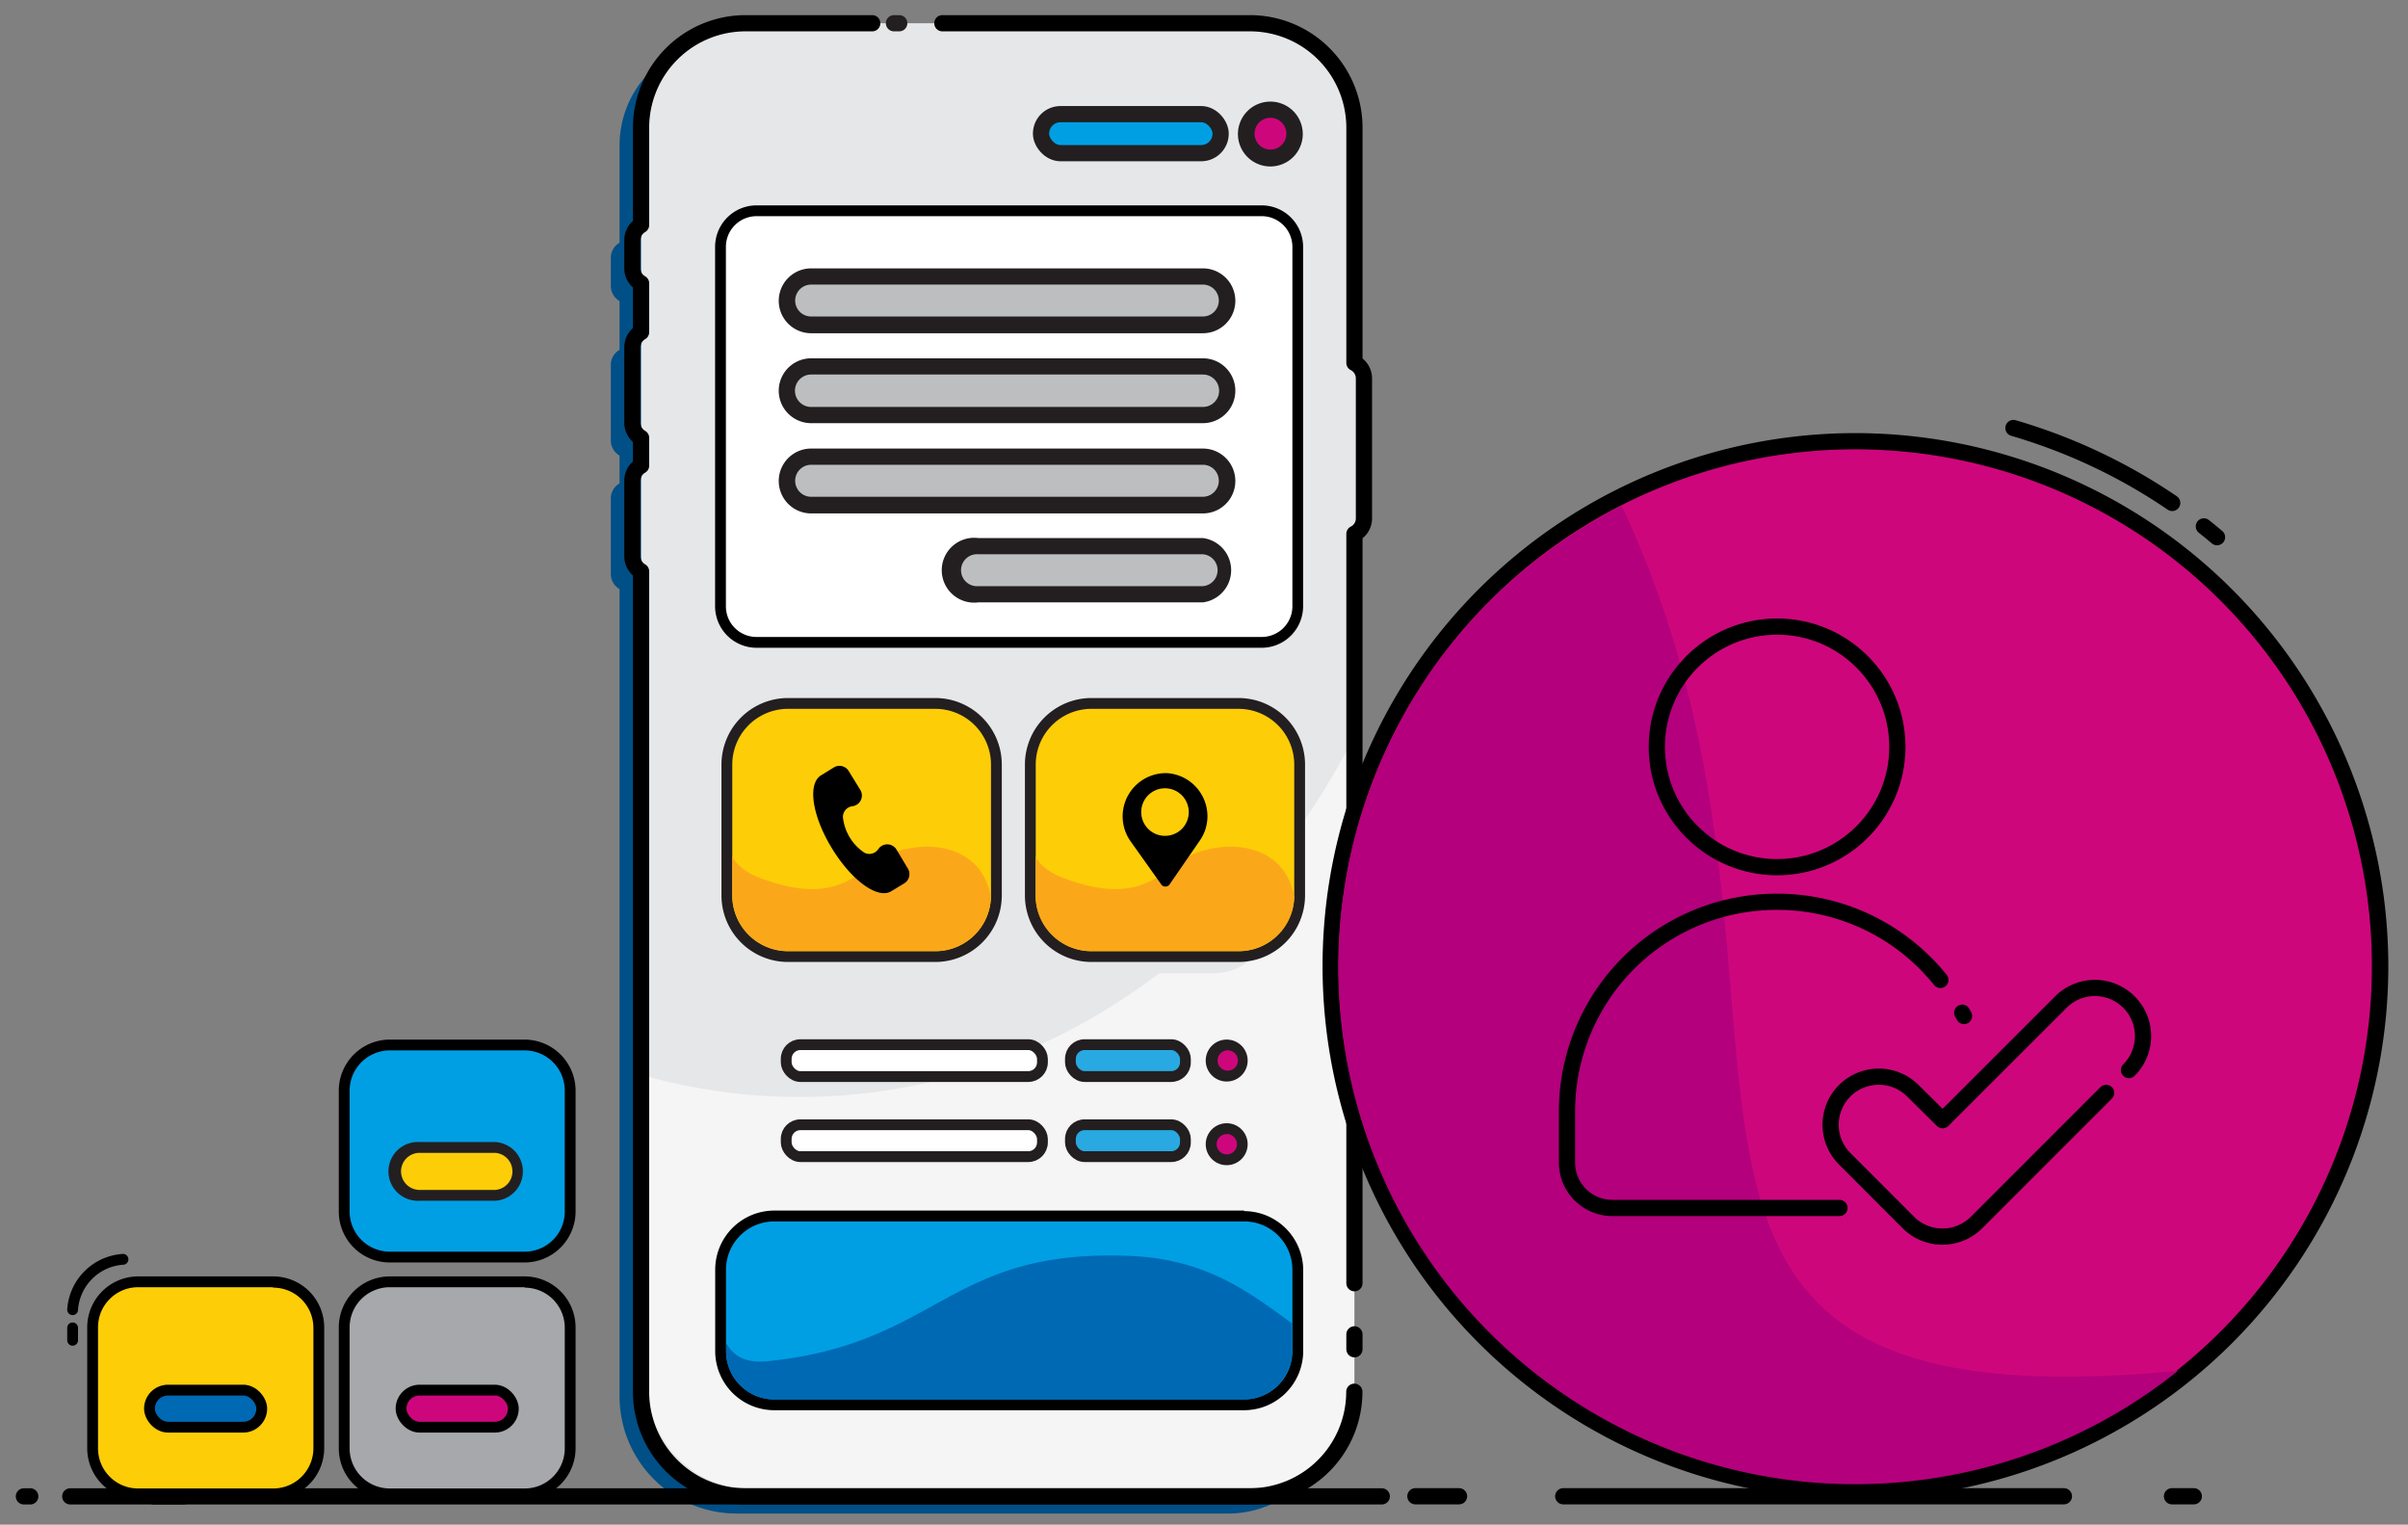 <?xml version="1.0" encoding="UTF-8"?>
<svg xmlns="http://www.w3.org/2000/svg" width="222.82" height="141.06" viewBox="0 0 222.82 141.06">
  <rect x="0" y="0" width="222.82" height="141.06" fill="#808080" stroke="none"/>
  <defs>
    <style> .cls-1 { isolation: isolate; } .cls-2 { fill: #004f87; } .cls-3, .cls-6, .cls-7, .cls-8 { fill: #e6e7e8; } .cls-14, .cls-16, .cls-4 { fill: #fff; } .cls-4 { opacity: 0.6; } .cls-24, .cls-5 { fill: none; } .cls-20, .cls-21, .cls-23, .cls-24, .cls-5, .cls-6 { stroke: #000; } .cls-13, .cls-14, .cls-17, .cls-20, .cls-21, .cls-23, .cls-24, .cls-5, .cls-6, .cls-7 { stroke-linecap: round; stroke-linejoin: round; } .cls-17, .cls-20, .cls-5, .cls-6, .cls-7 { stroke-width: 1.5px; } .cls-13, .cls-14, .cls-17, .cls-7 { stroke: #231f20; } .cls-8 { mix-blend-mode: multiply; } .cls-9 { fill: #fdcd07; } .cls-10 { fill: #231f20; } .cls-11 { fill: #faa819; } .cls-12, .cls-23 { fill: #ce067c; } .cls-13 { fill: #29a9e1; } .cls-15, .cls-17 { fill: #009fe3; } .cls-18, .cls-21 { fill: #0069b4; } .cls-19 { fill: #bcbec0; } .cls-20, .cls-22 { fill: #a6a8ab; } .cls-25 { fill: #b4007c; } </style>
  </defs>
  <g class="cls-1">
    <g id="Layer_1" data-name="Layer 1">
      <g>
        <path class="cls-2" d="M78.67,3.79H67a9.67,9.67,0,0,0-9.67,9.67v9a1.6,1.6,0,0,0-.81,1.38v2.62a1.61,1.61,0,0,0,.81,1.39v4.52a1.61,1.61,0,0,0-.81,1.39v7a1.61,1.61,0,0,0,.81,1.39v2.57a1.61,1.61,0,0,0-.81,1.39v7a1.62,1.62,0,0,0,.81,1.39v74.69a10.84,10.84,0,0,0,10.84,10.84h45.48a9.67,9.67,0,0,0,9.67-9.67"></path>
        <path class="cls-3" d="M125.33,33.55V11.82a9.67,9.67,0,0,0-9.68-9.67H69a9.67,9.67,0,0,0-9.68,9.67V128.76A9.68,9.68,0,0,0,69,138.44h46.64a9.68,9.68,0,0,0,9.68-9.68V49.39a1.59,1.59,0,0,0,.88-1.43V35A1.62,1.62,0,0,0,125.33,33.55Z"></path>
        <path class="cls-4" d="M74,101.49a53.23,53.23,0,0,1-14.06-1.88V128a9.67,9.67,0,0,0,9.58,9.76h46.22a9.67,9.67,0,0,0,9.59-9.76V68.08C115.26,88,96.05,101.49,74,101.49Z"></path>
        <path class="cls-5" d="M125.33,118.72V49.39a1.59,1.59,0,0,0,.88-1.43V35a1.62,1.62,0,0,0-.88-1.43V11.82a9.67,9.67,0,0,0-9.68-9.67H87.2"></path>
        <line class="cls-6" x1="125.33" y1="124.83" x2="125.33" y2="123.45"></line>
        <path class="cls-5" d="M80.71,2.15H69a9.67,9.67,0,0,0-9.68,9.67v9a1.6,1.6,0,0,0-.8,1.39v2.62a1.58,1.58,0,0,0,.8,1.38v4.52a1.61,1.61,0,0,0-.8,1.39v7a1.6,1.6,0,0,0,.8,1.39v2.57a1.6,1.6,0,0,0-.8,1.39v7a1.61,1.61,0,0,0,.8,1.39v75.86A9.68,9.68,0,0,0,69,138.44h46.64a9.68,9.68,0,0,0,9.68-9.68"></path>
        <line class="cls-7" x1="83.21" y1="2.15" x2="82.72" y2="2.15"></line>
        <g>
          <rect class="cls-8" x="65.5" y="67.66" width="23.94" height="22.39" rx="5.16"></rect>
          <g>
            <rect class="cls-9" x="67.26" y="65.08" width="24.94" height="23.39" rx="5.66"></rect>
            <path class="cls-10" d="M86.54,65.58a5.16,5.16,0,0,1,5.16,5.16V82.82A5.16,5.16,0,0,1,86.54,88H72.92a5.16,5.16,0,0,1-5.16-5.15V70.74a5.16,5.16,0,0,1,5.16-5.16H86.54m0-1H72.92a6.16,6.16,0,0,0-6.16,6.16V82.82A6.16,6.16,0,0,0,72.92,89H86.54a6.16,6.16,0,0,0,6.16-6.15V70.74a6.16,6.16,0,0,0-6.16-6.16Z"></path>
          </g>
          <rect class="cls-8" x="93.53" y="67.66" width="23.94" height="22.39" rx="5.16"></rect>
          <g>
            <rect class="cls-9" x="95.32" y="65.08" width="24.94" height="23.39" rx="5.66"></rect>
            <path class="cls-10" d="M114.6,65.58a5.16,5.16,0,0,1,5.16,5.16V82.82A5.16,5.16,0,0,1,114.6,88H101a5.16,5.16,0,0,1-5.16-5.15V70.74A5.16,5.16,0,0,1,101,65.58H114.6m0-1H101a6.16,6.16,0,0,0-6.16,6.16V82.82A6.16,6.16,0,0,0,101,89H114.6a6.16,6.16,0,0,0,6.16-6.15V70.74a6.16,6.16,0,0,0-6.16-6.16Z"></path>
          </g>
          <path class="cls-11" d="M98.21,81.16c-1.3-.51-2.39-1.5-2.39-2.11v3.76A5.16,5.16,0,0,0,101,88h13.75a5.13,5.13,0,0,0,5-4.8v-.23c-.78-4.41-5.07-5.28-8.58-4.23S106.4,84.31,98.21,81.16Z"></path>
          <path class="cls-11" d="M70.15,81.16c-1.3-.51-2.39-1.5-2.39-2.11v3.76A5.17,5.17,0,0,0,72.93,88H86.68a5.13,5.13,0,0,0,5-4.8v-.23c-.78-4.41-5.07-5.28-8.58-4.23S78.34,84.31,70.15,81.16Z"></path>
          <path d="M108,71.53a4,4,0,0,0-3.41,6.27l2.91,4.09a.5.5,0,0,0,.68,0L111,77.8a3.93,3.93,0,0,0,.72-2.55A4,4,0,0,0,108,71.53Zm-.16,5.8A2.2,2.2,0,1,1,110,75.14,2.19,2.19,0,0,1,107.79,77.33Z"></path>
          <path d="M78,75.62a4.52,4.52,0,0,0,2,3.28,1,1,0,0,0,1.27-.34h0a1,1,0,0,1,1.66,0L84,80.34a1,1,0,0,1-.32,1.38l-1.2.73c-1.26.78-3.7-1-5.52-4s-2.24-5.92-1-6.71l1.2-.74a1,1,0,0,1,1.37.33l1.09,1.77a1,1,0,0,1-.74,1.49h0A1,1,0,0,0,78,75.62Z"></path>
        </g>
        <g>
          <path class="cls-12" d="M113.51,99.55a1.44,1.44,0,0,1,0-2.87,1.44,1.44,0,1,1,0,2.87Z"></path>
          <path class="cls-10" d="M113.51,97.18a.94.94,0,1,1,0,1.87.94.94,0,0,1,0-1.87m0-1a1.94,1.94,0,1,0,1.94,1.94,1.94,1.94,0,0,0-1.94-1.94Z"></path>
        </g>
        <rect class="cls-13" x="99.04" y="96.64" width="10.64" height="2.95" rx="1.31" transform="translate(208.73 196.24) rotate(-180)"></rect>
        <rect class="cls-14" x="72.75" y="96.64" width="23.71" height="2.95" rx="1.31" transform="translate(169.21 196.24) rotate(-180)"></rect>
        <g>
          <path class="cls-12" d="M113.51,107.29a1.44,1.44,0,1,1,1.44-1.43A1.43,1.43,0,0,1,113.51,107.29Z"></path>
          <path class="cls-10" d="M113.51,104.92a.94.94,0,1,1-.93.94.94.94,0,0,1,.93-.94m0-1a1.94,1.94,0,1,0,1.94,1.94,1.94,1.94,0,0,0-1.94-1.94Z"></path>
        </g>
        <rect class="cls-13" x="99.04" y="104.06" width="10.64" height="2.95" rx="1.31" transform="translate(208.73 211.07) rotate(180)"></rect>
        <rect class="cls-14" x="72.75" y="104.06" width="23.71" height="2.95" rx="1.31" transform="translate(169.21 211.07) rotate(-180)"></rect>
        <g>
          <rect class="cls-15" x="66.68" y="112.54" width="53.41" height="17.42" rx="4.97"></rect>
          <path d="M115.12,113a4.47,4.47,0,0,1,4.47,4.47V125a4.47,4.47,0,0,1-4.47,4.47H71.65A4.47,4.47,0,0,1,67.18,125v-7.48A4.47,4.47,0,0,1,71.65,113h43.47m0-1H71.65a5.47,5.47,0,0,0-5.47,5.47V125a5.47,5.47,0,0,0,5.47,5.47h43.47a5.48,5.48,0,0,0,5.47-5.47v-7.48a5.48,5.48,0,0,0-5.47-5.47Z"></path>
        </g>
        <g>
          <rect class="cls-16" x="66.68" y="19.5" width="53.41" height="39.93" rx="3.33"></rect>
          <path d="M116.75,20a2.84,2.84,0,0,1,2.84,2.84V56.1a2.84,2.84,0,0,1-2.84,2.83H70a2.83,2.83,0,0,1-2.83-2.83V22.84A2.84,2.84,0,0,1,70,20h46.74m0-1H70a3.84,3.84,0,0,0-3.83,3.84V56.1A3.84,3.84,0,0,0,70,59.93h46.74a3.84,3.84,0,0,0,3.84-3.83V22.84A3.84,3.84,0,0,0,116.75,19Z"></path>
        </g>
        <g>
          <path class="cls-12" d="M117.55,14.58a2.22,2.22,0,1,1,2.21-2.21A2.22,2.22,0,0,1,117.55,14.58Z"></path>
          <path class="cls-10" d="M117.55,10.9a1.47,1.47,0,1,1-1.46,1.46,1.46,1.46,0,0,1,1.46-1.46m0-1.5a3,3,0,1,0,3,3,3,3,0,0,0-3-3Z"></path>
        </g>
        <rect class="cls-17" x="96.34" y="10.56" width="16.62" height="3.61" rx="1.8" transform="translate(209.29 24.73) rotate(180)"></rect>
        <path class="cls-18" d="M71.07,125.93c-2.2.23-3.19-.53-3.87-1.65v1A4.46,4.46,0,0,0,72,129.46h43.43a4.48,4.48,0,0,0,4.13-4.34v-2.68c-3.84-2.78-7.89-6-15.14-6.25C87.65,115.54,86.91,124.31,71.07,125.93Z"></path>
        <g>
          <path class="cls-19" d="M75.06,30a2.23,2.23,0,1,1,0-4.45h36.25a2.23,2.23,0,0,1,0,4.45Z"></path>
          <path class="cls-10" d="M111.31,26.33a1.47,1.47,0,0,1,1.47,1.48h0a1.47,1.47,0,0,1-1.47,1.47H75.06a1.47,1.47,0,0,1-1.48-1.47h0a1.48,1.48,0,0,1,1.48-1.48h36.25m0-1.5H75.06a3,3,0,1,0,0,6h36.25a3,3,0,0,0,0-6Z"></path>
        </g>
        <g>
          <path class="cls-19" d="M90.53,55a2.23,2.23,0,1,1,0-4.45h20.78a2.23,2.23,0,0,1,0,4.45Z"></path>
          <path class="cls-10" d="M111.31,51.28a1.48,1.48,0,0,1,0,2.95H90.53a1.48,1.48,0,1,1,0-2.95h20.78m0-1.5H90.53a3,3,0,1,0,0,5.95h20.78a3,3,0,0,0,0-5.95Z"></path>
        </g>
        <g>
          <path class="cls-19" d="M75.06,46.67a2.23,2.23,0,1,1,0-4.46h36.25a2.23,2.23,0,0,1,0,4.46Z"></path>
          <path class="cls-10" d="M111.31,43a1.47,1.47,0,0,1,1.47,1.48h0a1.48,1.48,0,0,1-1.47,1.48H75.06a1.48,1.48,0,0,1-1.48-1.48h0A1.48,1.48,0,0,1,75.06,43h36.25m0-1.5H75.06a3,3,0,1,0,0,6h36.25a3,3,0,0,0,0-6Z"></path>
        </g>
        <g>
          <path class="cls-19" d="M75.06,38.35a2.23,2.23,0,1,1,0-4.45h36.25a2.23,2.23,0,0,1,0,4.45Z"></path>
          <path class="cls-10" d="M111.31,34.65a1.48,1.48,0,0,1,0,3H75.06a1.48,1.48,0,1,1,0-3h36.25m0-1.5H75.06a3,3,0,1,0,0,6h36.25a3,3,0,0,0,0-6Z"></path>
        </g>
      </g>
      <line class="cls-20" x1="127.86" y1="138.44" x2="6.5" y2="138.44"></line>
      <line class="cls-20" x1="130.97" y1="138.43" x2="135.01" y2="138.43"></line>
      <line class="cls-20" x1="200.98" y1="138.43" x2="203" y2="138.43"></line>
      <line class="cls-20" x1="144.65" y1="138.43" x2="190.98" y2="138.43"></line>
      <line class="cls-20" x1="14.25" y1="138.44" x2="16.98" y2="138.44"></line>
      <line class="cls-20" x1="2.21" y1="138.44" x2="2.8" y2="138.44"></line>
      <line class="cls-5" x1="127.11" y1="105.46" x2="127.11" y2="96"></line>
      <line class="cls-5" x1="127.11" y1="92.76" x2="127.11" y2="91.51"></line>
      <g>
        <g>
          <rect class="cls-9" x="8.57" y="118.63" width="20.9" height="19.62" rx="4.21"></rect>
          <path d="M25.26,119.13A3.72,3.72,0,0,1,29,122.84V134a3.72,3.72,0,0,1-3.72,3.71H12.78A3.71,3.71,0,0,1,9.07,134v-11.2a3.71,3.71,0,0,1,3.71-3.71H25.26m0-1H12.78a4.72,4.72,0,0,0-4.71,4.71V134a4.72,4.72,0,0,0,4.71,4.71H25.26A4.73,4.73,0,0,0,30,134v-11.2a4.72,4.72,0,0,0-4.72-4.71Z"></path>
        </g>
        <rect class="cls-21" x="13.83" y="128.6" width="10.39" height="3.43" rx="1.72" transform="translate(38.05 260.64) rotate(-180)"></rect>
      </g>
      <g>
        <g>
          <rect class="cls-22" x="31.85" y="118.63" width="20.9" height="19.62" rx="4.21"></rect>
          <path d="M48.55,119.13a3.71,3.71,0,0,1,3.71,3.71V134a3.71,3.71,0,0,1-3.71,3.71H36.07A3.72,3.72,0,0,1,32.35,134v-11.2a3.72,3.72,0,0,1,3.72-3.71H48.55m0-1H36.07a4.72,4.72,0,0,0-4.72,4.71V134a4.71,4.71,0,0,0,4.72,4.71H48.55A4.72,4.72,0,0,0,53.26,134v-11.2a4.72,4.72,0,0,0-4.71-4.71Z"></path>
        </g>
        <rect class="cls-23" x="37.11" y="128.6" width="10.39" height="3.43" rx="1.72" transform="translate(84.61 260.64) rotate(-180)"></rect>
      </g>
      <g>
        <g>
          <rect class="cls-15" x="31.85" y="96.68" width="20.9" height="19.62" rx="4.21"></rect>
          <path d="M36.07,97.18H48.55a3.72,3.72,0,0,1,3.71,3.72v11.19a3.71,3.71,0,0,1-3.71,3.71H36.07a3.72,3.72,0,0,1-3.72-3.71V100.9a3.73,3.73,0,0,1,3.72-3.72m0-1a4.73,4.73,0,0,0-4.72,4.72v11.19a4.71,4.71,0,0,0,4.72,4.71H48.55a4.72,4.72,0,0,0,4.71-4.71V100.9a4.73,4.73,0,0,0-4.71-4.72Z"></path>
        </g>
        <g>
          <path class="cls-9" d="M38.83,110.59a2.22,2.22,0,1,1,0-4.43h7a2.22,2.22,0,0,1,0,4.43Z"></path>
          <path class="cls-10" d="M38.83,106.66h7a1.72,1.72,0,0,1,0,3.43h-7a1.72,1.72,0,0,1-1.72-1.72h0a1.71,1.71,0,0,1,1.72-1.71m0-1a2.72,2.72,0,1,0,0,5.43h7a2.72,2.72,0,0,0,0-5.43Z"></path>
        </g>
      </g>
      <path class="cls-24" d="M11.38,116.51a5,5,0,0,0-4.66,4.66"></path>
      <line class="cls-24" x1="6.72" y1="122.85" x2="6.72" y2="124"></line>
      <g>
        <path class="cls-12" d="M171.66,137.94a48.56,48.56,0,1,1,48.56-48.56A48.61,48.61,0,0,1,171.66,137.94Z"></path>
        <path d="M171.66,41.57a47.81,47.81,0,1,1-47.8,47.81,47.81,47.81,0,0,1,47.8-47.81m0-1.5A49.31,49.31,0,1,0,221,89.38a49.36,49.36,0,0,0-49.31-49.31Z"></path>
      </g>
      <path class="cls-5" d="M205.15,49.7c-.4-.34-.8-.67-1.22-1"></path>
      <path class="cls-5" d="M201,46.53a51.87,51.87,0,0,0-14.69-6.93"></path>
      <path class="cls-25" d="M201.55,126.82a47.82,47.82,0,1,1-51.47-80C171.84,93.23,142.47,132.49,201.55,126.82Z"></path>
      <g>
        <path class="cls-5" d="M197,99a4.45,4.45,0,0,0-6.3-6.29l-10.94,10.93L177,100.91a4.47,4.47,0,0,0-6.3,0h0a4.45,4.45,0,0,0,0,6.3l5.89,5.9a4.47,4.47,0,0,0,6.3,0l12-12"></path>
        <g>
          <circle class="cls-5" cx="164.44" cy="69.1" r="11.13"></circle>
          <path class="cls-5" d="M179.55,90.66a19.36,19.36,0,0,0-15.11-7.23h0A19.4,19.4,0,0,0,145,102.84v4.71a4.2,4.2,0,0,0,4.21,4.21h21"></path>
          <path class="cls-5" d="M181.74,94l-.17-.31"></path>
        </g>
      </g>
    </g>
  </g>
</svg>
